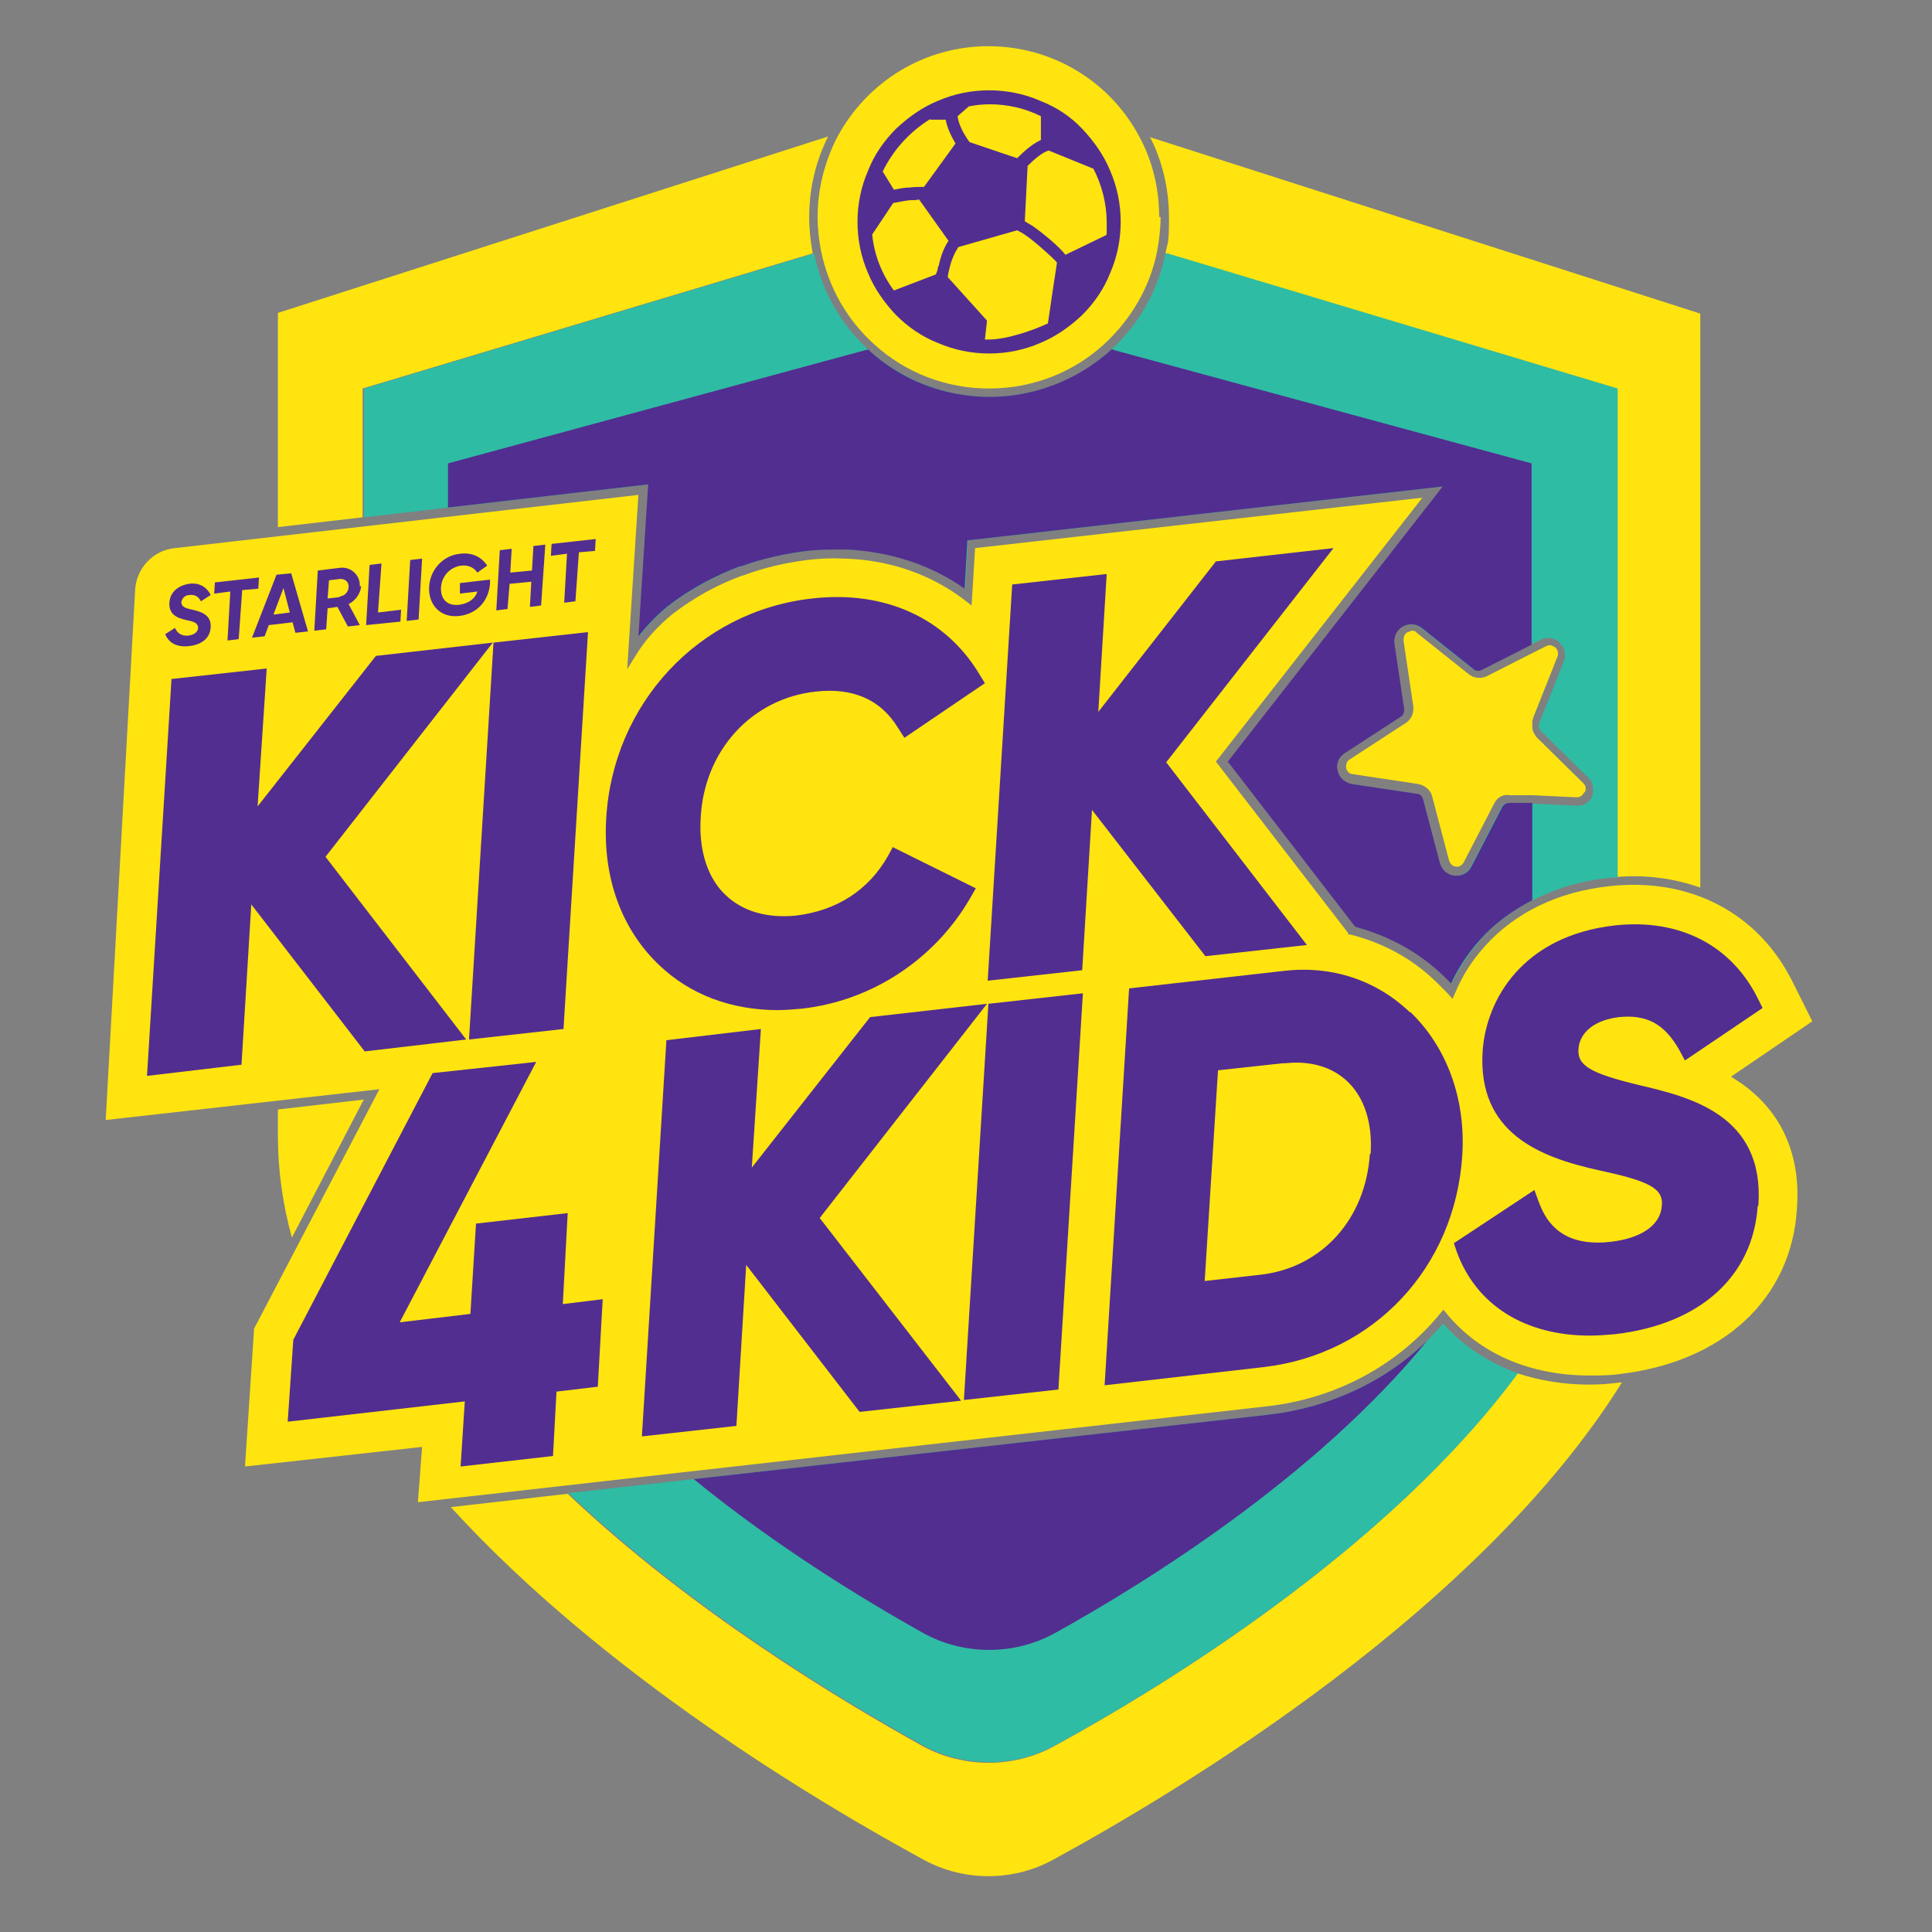 <?xml version="1.0" encoding="UTF-8"?>
<svg id="Layer_1" xmlns="http://www.w3.org/2000/svg" xmlns:xlink="http://www.w3.org/1999/xlink" version="1.1" viewBox="0 0 276 276">
  <rect x="0" y="0" width="276" height="276" fill="#808080" stroke="none"/>
  <!-- Generator: Adobe Illustrator 29.2.0, SVG Export Plug-In . SVG Version: 2.1.0 Build 108)  -->
  <defs>
    <style>
      .st0 {
        fill: #fff;
      }

      .st1 {
        fill: #522e90;
      }

      .st2 {
        fill: #ffe40f;
      }

      .st3 {
        fill: #2fbca4;
      }
    </style>
  </defs>
  <g>
    <g>
      <polygon class="st0" points="55.8 190.2 48.9 191 49.2 185.2 53 185.2 55.8 190.2"/>
      <g>
        <path class="st2" d="M164.3,19.6c1.8,3.5,2.7,7.5,2.7,11.5s-.2,3.4-.5,5.1c0,0,0,0,0,0l64.3,19.3v69.8c4.3-.4,8.4.2,12.1,1.5V44.8l-78.6-25.2ZM115.6,31c0-4,.9-7.9,2.7-11.5l-78.6,25.2v30.6l12.1-1.4v-18.4l64.3-19.3s0,0,0,0c-.3-1.7-.5-3.4-.5-5.1ZM231.4,197.5c-1.5.2-2.9.3-4.4.3-3.7,0-7.1-.6-10.2-1.6-18.5,25.1-50.5,44.7-66.3,53.3-5.7,3.1-12.8,3.1-18.6,0-11.9-6.6-33.2-19.4-50.8-36.1l-16.7,1.9c21.8,23.9,52.5,42.2,67.6,50.4,5.7,3.1,12.7,3.1,18.4,0,18.7-10.2,61-35.7,81.3-68.2-.1,0-.2,0-.3,0Z"/>
        <path class="st2" d="M52,157.1l-.2.3-10.1,19.4c-1.3-4.7-2-9.6-2-14.5v-3.8l12.1-1.4h.2Z"/>
        <path class="st3" d="M216.9,196.1c-18.5,25.1-50.5,44.7-66.3,53.3-5.7,3.1-12.8,3.1-18.6,0-11.9-6.6-33.2-19.4-50.8-36.1l17.9-2,82.1-9.2c8.7-1,16.7-4.7,22.7-10.6.8-.8,1.5-1.6,2.3-2.4,2.8,3.2,6.5,5.6,10.7,7.1Z"/>
        <path class="st3" d="M166.5,36.2c-1.1,5.3-3.7,10-7.7,13.7,0,0-.1.1-.2.2-4.7,4.3-10.9,6.6-17.2,6.6s-12.5-2.4-17.2-6.6c0,0-.1-.1-.2-.2-4-3.7-6.6-8.4-7.7-13.7l-64.3,19.3v18.4l12.1-1.4,28.6-3.3-1.4,21.7c1.2-1.5,2.6-3,4.2-4.3,3.1-2.4,6.6-4.3,10.3-5.7,0,0,.1,0,.2,0,2.9-1.1,6.1-1.8,9.4-2.2,1.8-.2,3.5-.3,5.3-.2,0,0,.2,0,.3,0,6.3.2,12.1,2.2,16.9,5.6l.4-6.9,67.9-7.7-30.7,39.3,18.2,23.6c4.8,1.2,9,3.6,12.7,7.1.4.4.7.7,1,1,1-2.2,2.4-4.2,4-6.1,2.1-2.4,4.7-4.4,7.6-5.8,3.3-1.7,6.9-2.8,11-3.2.4,0,.7,0,1.1-.1V55.5l-64.3-19.3ZM227.5,113.7c-.4.9-1.3,1.5-2.3,1.4l-6.4-.3h-3.2c-.4-.2-.9,0-1.1.5l-4.4,8.5c-.4.8-1.2,1.3-2.1,1.3s-.2,0-.3,0c-1-.1-1.8-.8-2.1-1.8l-2.4-9.1c-.1-.4-.5-.8-.9-.8l-9.3-1.4c-1-.2-1.8-.9-2-1.9-.2-1,.2-2,1-2.5l8-5.2c.4-.2.6-.7.5-1.1l-1.4-9.4c-.2-1,.3-1.9,1.2-2.4.9-.5,1.9-.4,2.7.2l7.4,5.9c.4.3.8.3,1.2.1l7.1-3.6,1.4-.7c.9-.5,2-.3,2.7.4.7.7,1,1.7.6,2.7l-3.5,8.8c-.2.4,0,.9.3,1.2l6.7,6.6c.7.7.9,1.8.5,2.7Z"/>
        <path class="st2" d="M226.3,113.2c-.2.4-.5.7-1.1.7l-6.4-.3h-3.1c-.9-.2-1.8.3-2.2,1.1l-4.4,8.5c-.3.5-.8.7-1.1.6-.4,0-.8-.3-1-.9l-2.4-9.1c-.2-.9-1-1.6-2-1.8l-9.3-1.4c-.6,0-.9-.5-1-.9,0-.4,0-.9.5-1.2l8-5.2c.8-.5,1.2-1.4,1.1-2.4l-1.4-9.4c0-.6.2-1,.6-1.2.2,0,.4-.2.6-.2s.5,0,.7.3l7.4,5.9c.7.6,1.8.7,2.6.3l6.5-3.3,2-1c.5-.3,1,0,1.3.2.3.3.5.7.3,1.3l-3.5,8.8c0,.1,0,.2-.1.4,0,.4,0,.7,0,1.1.1.4.3.8.6,1.2l6.7,6.6c.4.4.4.9.2,1.3Z"/>
        <path class="st1" d="M181.2,202.1c8.7-1,16.7-4.7,22.7-10.6-15.7,19.3-40,34.5-53.2,41.8-5.8,3.2-13,3.2-18.8,0-8.2-4.6-20.8-12.2-32.8-22l82.1-9.2Z"/>
        <path class="st1" d="M199.2,91.9l1.4,9.4c0,.4-.1.9-.5,1.1l-8,5.2c-.8.5-1.3,1.5-1,2.5.2,1,1,1.7,2,1.9l9.3,1.4c.5,0,.8.4.9.8l2.4,9.1c.3,1,1.1,1.7,2.1,1.8,0,0,.2,0,.3,0,.9,0,1.7-.5,2.1-1.3l4.4-8.5c.2-.4.6-.6,1.1-.6h3.2v13.9c-2.9,1.5-5.5,3.4-7.6,5.8-1.6,1.8-3,3.9-4,6.1-.3-.3-.6-.6-1-1-3.6-3.5-7.9-5.8-12.7-7.1l-18.2-23.6,30.7-39.3-67.9,7.7-.4,6.9c-4.8-3.4-10.6-5.3-16.9-5.6-.1,0-.2,0-.3,0-1.8,0-3.5,0-5.3.2-3.2.4-6.4,1.1-9.4,2.2,0,0-.1,0-.2,0-3.7,1.4-7.2,3.3-10.3,5.7-1.6,1.3-3,2.8-4.2,4.3l1.4-21.7-28.6,3.3v-6.3l59.7-16.2c.1,0,.2,0,.3-.1,0,0,.1.1.2.2,4.7,4.3,10.9,6.6,17.2,6.6s12.5-2.4,17.2-6.6c0,0,.1-.1.2-.2.1,0,.2,0,.3.1l59.7,16.2v25.9l-7.1,3.6c-.4.2-.9.2-1.2-.1l-7.4-5.9c-.8-.6-1.8-.7-2.7-.2-.9.5-1.3,1.5-1.2,2.4Z"/>
      </g>
      <path class="st2" d="M256.7,172.7c-.8,12.9-10.6,21.9-25.4,23.6-1.4.2-2.8.2-4.2.2-8.5,0-15.7-3.1-20.4-8.8l-.5-.6-.5.6c-6.1,7.4-14.9,12.1-24.7,13.2l-121.3,13.7.6-7.9-25.3,2.8,1.3-19.7,17.9-34.2-39.1,4.4,4.2-75.6c.1-3.1,2.5-5.8,5.7-6.1l66.2-7.6-1.6,24.9,1.3-2.1c1.3-2.1,3.1-4.1,5.2-5.8,3-2.3,6.4-4.2,10-5.5h.1c2.9-1.1,6-1.8,9.1-2.2,1.7-.2,3.4-.3,5.1-.2,0,0,.2,0,.3,0,6.5.2,12.4,2.3,17.2,6l.9.7.5-8.2,63.9-7.2-29.5,37.7,18.9,24.5v.2c.1,0,.3,0,.3,0,4.7,1.2,8.8,3.4,12.3,6.8.6.6,1.1,1.1,1.6,1.6l.7.8.4-.9c1-2.4,2.4-4.6,4.2-6.6,4.3-4.8,10.4-7.8,17.8-8.6,11.5-1.3,21.3,3.8,26.2,13.7l2.8,5.6-11.6,7.9,1.5,1c5.7,4,8.5,10.2,7.9,17.9Z"/>
    </g>
    <path class="st2" d="M165.8,31c0,1.6-.2,3.3-.5,4.9-1,5.1-3.7,9.7-7.6,13.3-4.5,4.1-10.3,6.3-16.4,6.3s-11.9-2.2-16.4-6.3c-3.9-3.5-6.5-8.1-7.6-13.3-.3-1.6-.5-3.2-.5-4.9,0-4,1-7.9,2.8-11.4,4.3-8,12.5-13,21.6-13s17.4,5,21.6,13c1.9,3.5,2.8,7.5,2.8,11.4Z"/>
    <g>
      <polygon class="st1" points="46.5 122.4 66.6 148.5 52.1 150.2 35.9 129.2 34.5 152.1 21 153.7 24.5 97 38.1 95.5 36.8 115.2 53.7 93.7 70.4 91.8 46.5 122.4"/>
      <polygon class="st1" points="84 90.3 80.5 147 67 148.5 70.5 91.8 84 90.3"/>
      <path class="st1" d="M127.5,121l11.9,5.9-.8,1.4c-5.1,8.8-14.1,14.7-24.1,15.8-1.2.1-2.3.2-3.4.2-6.6,0-12.5-2.2-16.9-6.4-5.4-5.1-8.1-12.5-7.6-20.9.9-16.4,13.2-29.7,29.4-31.5,10.4-1.2,19.1,2.8,23.9,10.8l.8,1.3-11.5,7.8-.9-1.4c-2.5-4.1-6.5-5.8-11.8-5.2-9.1,1-15.9,8.4-16.4,18-.3,4.7,1,8.7,3.6,11.1,2.4,2.3,5.9,3.3,10,2.9,5.8-.7,10.4-3.6,13.2-8.6l.7-1.3Z"/>
      <polygon class="st1" points="166.6 108.9 186.7 135 172.2 136.6 156 115.7 154.6 138.6 141.1 140.1 144.6 83.5 158.1 82 156.9 101.7 173.7 80.2 190.5 78.3 166.6 108.9"/>
      <g>
        <path class="st1" d="M30.1,89.6c-.1,1.6-1.3,2.5-3.1,2.7-1.8.2-2.9-.5-3.4-1.7l1.4-.9c.3.7.9,1.2,1.9,1.1.9-.1,1.4-.6,1.4-1.1,0-.7-.6-.9-1.6-1.1-1.4-.3-2.6-.8-2.5-2.5.1-1.7,1.5-2.5,2.8-2.7,1.4-.2,2.5.4,3.1,1.6l-1.4.9c-.3-.6-.8-1-1.6-.9-.7,0-1.1.5-1.2,1,0,.7.6.9,1.6,1.1,1.2.3,2.7.7,2.6,2.5Z"/>
        <polygon class="st1" points="37 82.5 36.9 84.1 34.6 84.3 34.1 91.3 32.5 91.5 32.9 84.5 30.6 84.8 30.7 83.2 37 82.5"/>
        <path class="st1" d="M41.6,81.9l-2.1.2-3.5,9,1.8-.2.6-1.6,3.4-.4.4,1.5,1.8-.2-2.4-8.3ZM39.1,87.7l1.4-3.7.9,3.5-2.3.3Z"/>
        <path class="st1" d="M51.4,83.8c.1-1.6-1.2-2.8-2.7-2.7l-3.3.4-.5,8.6,1.7-.2.2-3,1.4-.2,1.5,2.8,1.7-.2-1.6-3c1-.5,1.7-1.5,1.8-2.6ZM48.5,85.3l-1.7.2.2-2.6,1.6-.2c.7,0,1.2.4,1.2,1.1,0,.7-.5,1.3-1.2,1.4Z"/>
        <polygon class="st1" points="57.3 87.1 57.2 88.8 52.3 89.3 52.4 87.7 52.8 80.7 54.5 80.5 54 87.5 57.3 87.1"/>
        <polygon class="st1" points="60.3 79.8 59.8 88.5 58.1 88.7 58.6 80 60.3 79.8"/>
        <path class="st1" d="M70,82.7v.7c-.2,2.5-1.9,4.3-4.4,4.6-2.7.3-4.4-1.6-4.3-4.1.1-2.5,2-4.6,4.5-4.8,1.7-.2,3,.5,3.8,1.7l-1.4,1c-.5-.7-1.2-1.1-2.3-1-1.6.2-2.8,1.5-2.9,3.1-.1,1.7.9,2.7,2.6,2.5,1.4-.2,2.3-.9,2.6-1.9l-2.5.3v-1.5c0,0,4.3-.5,4.3-.5Z"/>
        <polygon class="st1" points="77.9 77.8 77.3 86.5 75.7 86.7 75.9 83.1 72.8 83.4 72.5 87 70.9 87.2 71.4 78.6 73.1 78.4 72.9 81.8 76 81.5 76.2 78 77.9 77.8"/>
        <polygon class="st1" points="85.1 77 85 78.7 82.7 78.9 82.2 85.9 80.6 86.1 81 79.1 78.7 79.4 78.8 77.7 85.1 77"/>
      </g>
      <polygon class="st1" points="117.1 174 137.3 200.1 122.8 201.7 106.6 180.7 105.2 203.7 91.7 205.2 95.2 148.6 108.7 147 107.4 166.8 124.3 145.3 141 143.4 117.1 174"/>
      <polygon class="st1" points="154.7 141.9 151.2 198.5 137.7 200 141.2 143.4 154.7 141.9"/>
      <path class="st1" d="M201.4,144.6c-4.8-4.6-11.2-6.7-18-5.9l-22.1,2.5-3.5,56.7,22.7-2.6c15.7-1.8,27.4-14.2,28.4-30.3.5-8-2.2-15.4-7.4-20.4ZM195.7,164.8c-.6,9.4-6.9,16.3-15.6,17.3l-8,.9,1.9-30.1,9.2-1c.6,0,1.3-.1,1.9-.1,3,0,5.5.9,7.4,2.7,2.4,2.3,3.6,5.9,3.3,10.4Z"/>
      <path class="st1" d="M251.1,172.3c-.7,10.1-8.3,16.9-20.4,18.3-1.2.1-2.4.2-3.6.2-9.2,0-16.2-4.3-19-12l-.4-1.2,11.5-7.6.7,1.9c1.6,4.3,5,6.1,10.2,5.5,4.4-.5,7.1-2.4,7.3-5.1.3-2.6-2-3.6-8.9-5.1-8.7-1.9-17.4-5.4-16.7-17,.5-7.4,5.7-16.5,18.9-18,9.2-1,16.7,2.8,20.5,10.6l.6,1.2-11.1,7.5-.8-1.5c-2.1-3.7-4.6-5.1-8.6-4.7-3.4.4-5.6,2.1-5.8,4.5-.2,2.4,1.6,3.5,8.6,5.2,7.2,1.7,18,4.2,17.1,17.2Z"/>
      <polygon class="st1" points="86.1 185.6 85.4 198.1 79.5 198.8 79 208 65.8 209.5 66.4 200.2 41.1 203.1 41.9 191.4 61.8 153.3 76.6 151.7 57.1 188.9 67.2 187.7 68 174.8 81.1 173.3 80.4 186.3 86.1 185.6"/>
    </g>
  </g>
  <path class="st1" d="M158.6,24.4c-.9-2.2-2.3-4.2-4-6s-3.7-3.1-6-4c-2.3-1-4.8-1.5-7.3-1.5s-5,.5-7.3,1.5c-2.2.9-4.2,2.3-6,4-1.7,1.7-3.1,3.7-4,6-1,2.3-1.5,4.8-1.5,7.3s.5,5,1.5,7.3c.9,2.2,2.3,4.2,4,6,1.7,1.7,3.7,3.1,6,4,2.3,1,4.8,1.5,7.3,1.5s5-.5,7.3-1.5c2.2-.9,4.2-2.3,6-4,1.7-1.7,3.1-3.7,4-6,1-2.3,1.5-4.8,1.5-7.3s-.5-5-1.5-7.3ZM138.4,15.2c1-.2,2-.3,3-.3,2.6,0,5.1.6,7.3,1.7v3.4c-1.1.5-2.2,1.4-3.4,2.6l-6.8-2.3c-1-1.4-1.6-2.7-1.7-3.7l1.6-1.4ZM132.9,17.1h2.2c.2,1.1.7,2.2,1.4,3.4l-4.5,6.2c-.7,0-1.4,0-2.2.1-.8,0-1.5.2-2.1.3l-1.6-2.6c1.5-3.1,3.9-5.7,6.8-7.5ZM134,38.1c0,.4-.2.8-.3,1.1l-6,2.3c-1.7-2.3-2.8-5-3.1-8l3-4.5c.6-.1,1.5-.3,2.4-.4.5,0,.9,0,1.3-.1l4.2,5.9c-.6.9-1.1,2.1-1.4,3.6ZM149.7,46.2c-2.1,1-5.9,2.3-8.4,2.3s-.4,0-.6,0l.3-2.7-5.6-6.2c0-.3.1-.7.2-1.1.3-1.4.8-2.4,1.3-3.2l8.4-2.4c.4.2.8.4,1.2.7,1.1.7,3.9,3.2,4.5,3.9,0,0-1.1,7.2-1.3,8.7ZM158,33.6l-5.8,2.8c-.8-1.1-3.2-3.1-4.8-4.2-.4-.2-.7-.4-1-.6l.4-7.9c1.1-1.1,2.1-1.9,3-2.2l6.4,2.6c1.2,2.3,1.9,5,1.9,7.7s0,1.2-.1,1.9Z"/>
</svg>